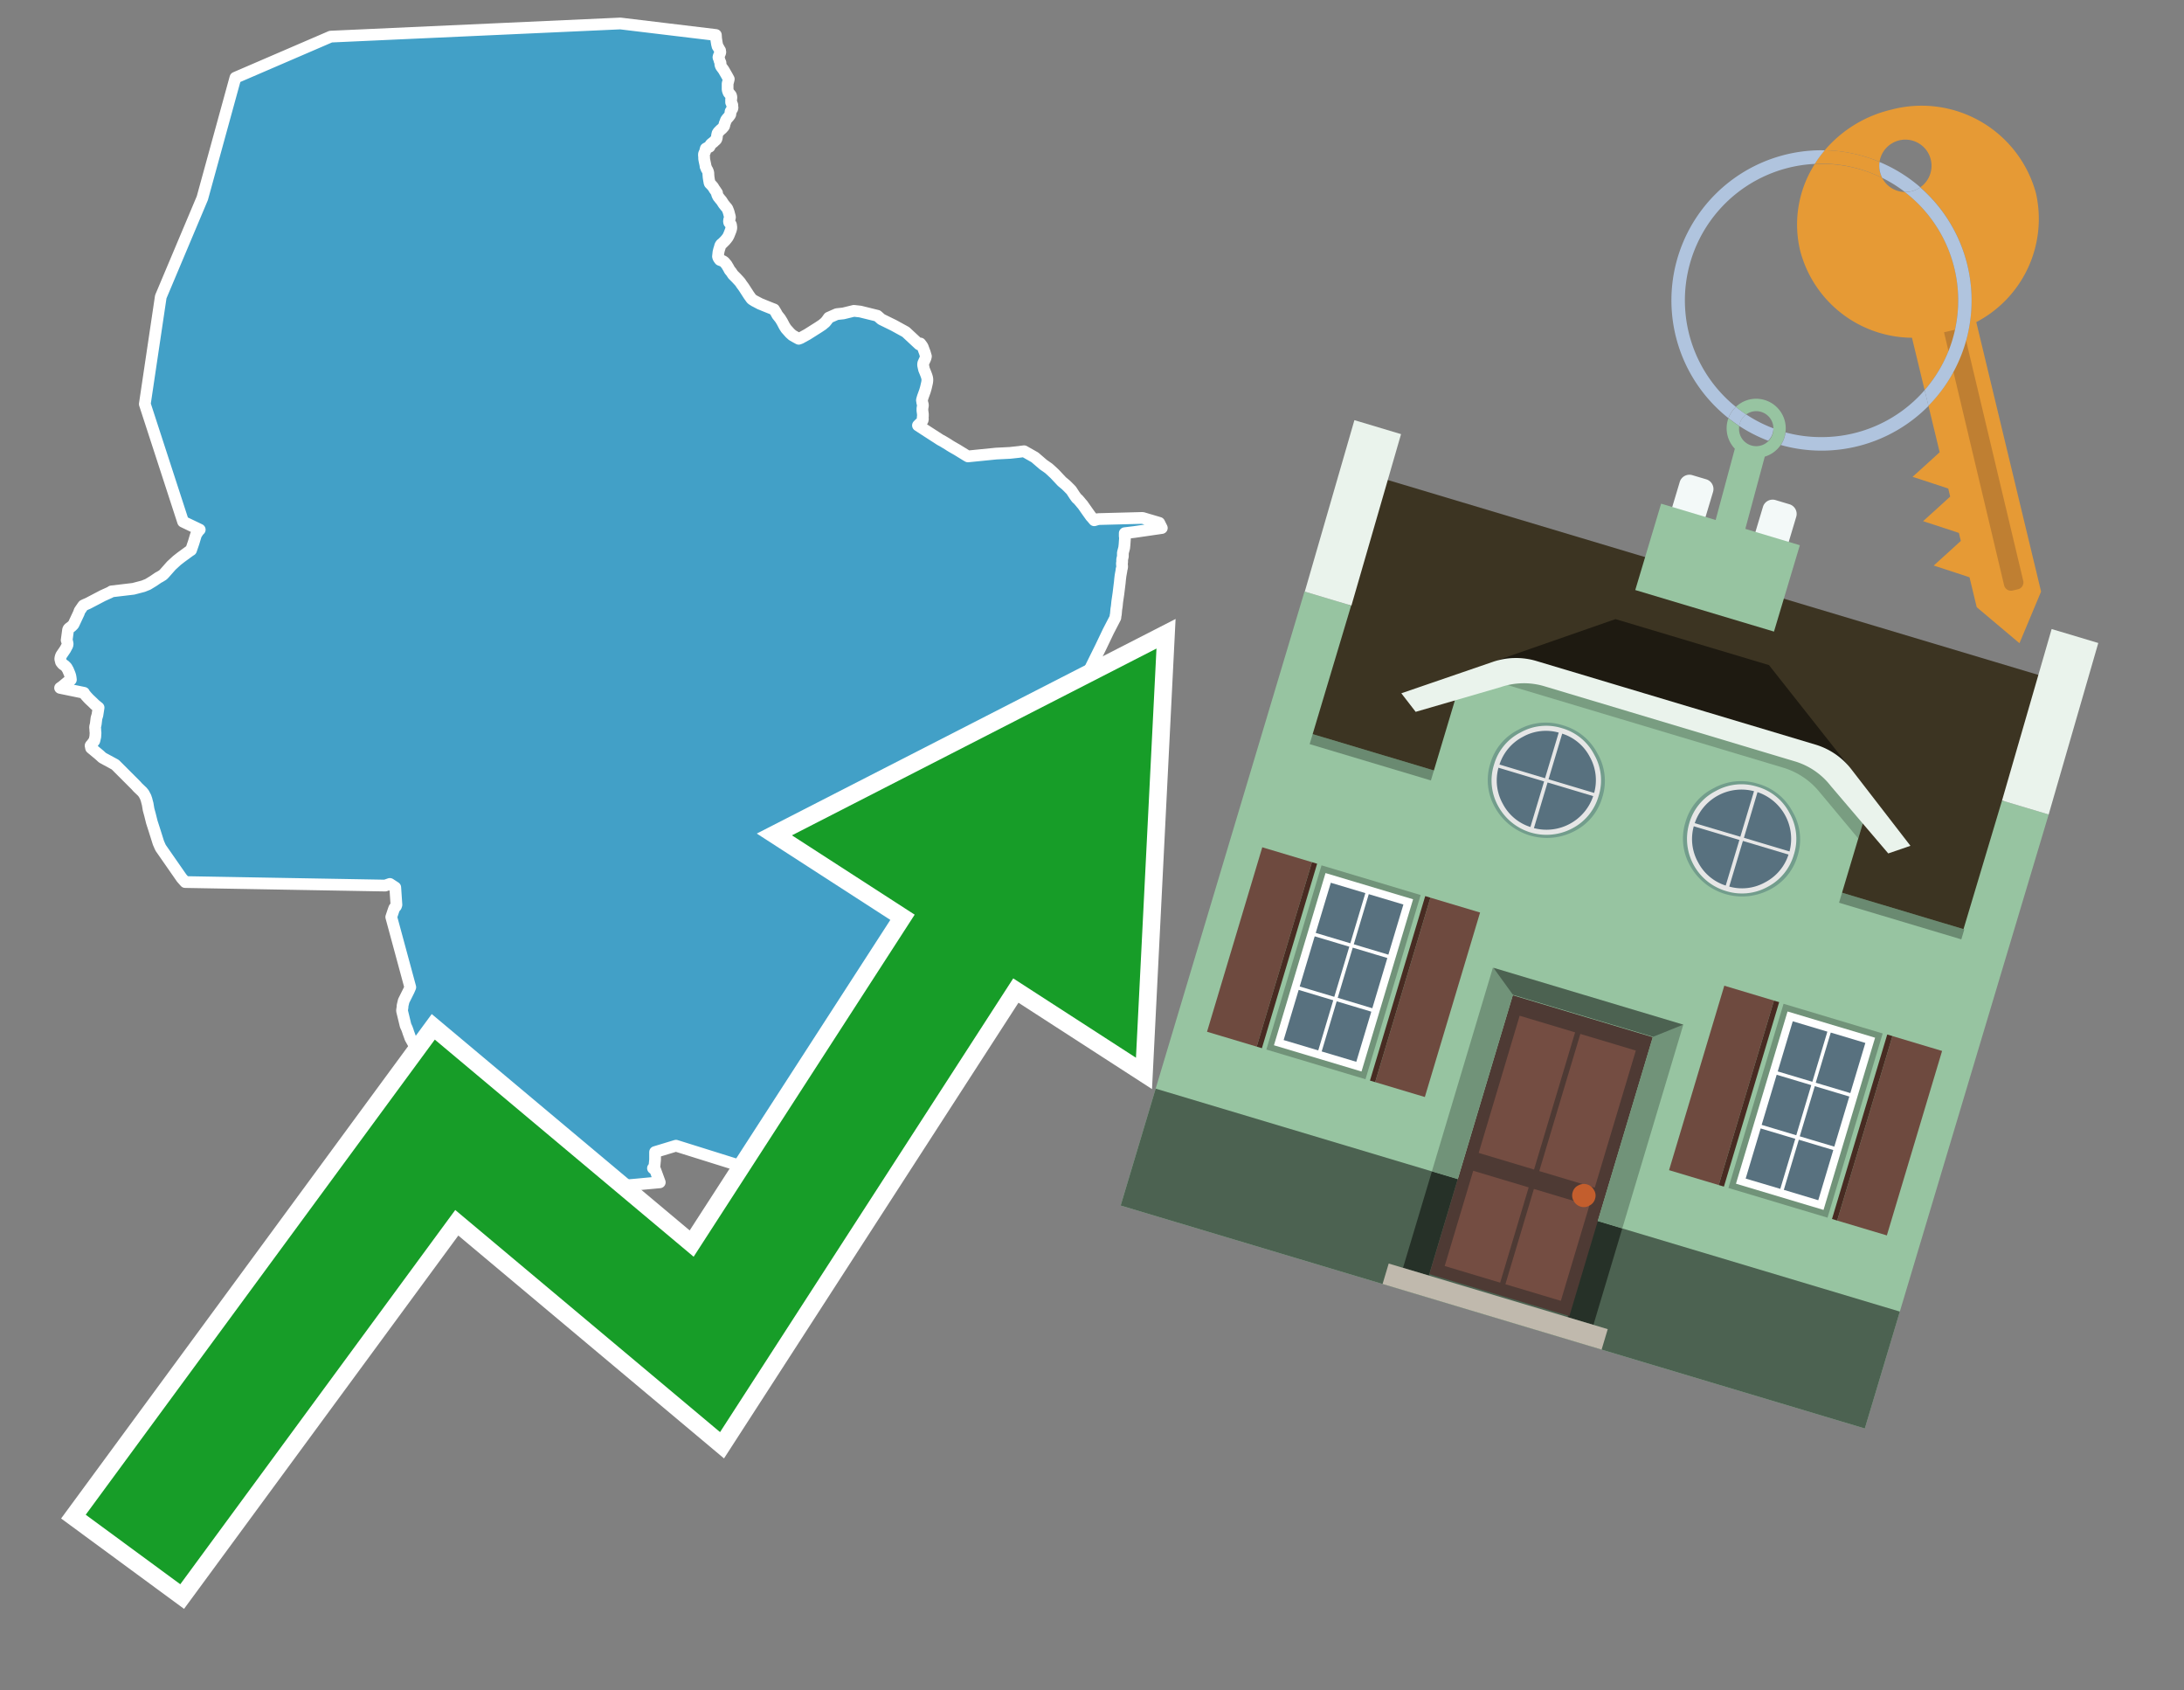 <svg id="Text" xmlns="http://www.w3.org/2000/svg" width="93.05" height="72" viewBox="0 0 93.05 72"><rect x="0" y="0" width="93.05" height="72" fill="#808080" stroke="none"/><polygon points="8.51,22.56 7.8,22.22 6.17,17.21 6.85,12.64 8.62,8.44 10.03,3.31 14.09,1.56 26.43,1 30.5,1.49 30.51,1.64 30.53,1.77 30.55,1.89 30.56,1.92 30.57,1.97 30.61,2.03 30.66,2.12 30.68,2.15 30.68,2.18 30.69,2.22 30.68,2.26 30.65,2.33 30.63,2.37 30.62,2.4 30.61,2.44 30.62,2.48 30.64,2.51 30.65,2.56 30.66,2.6 30.69,2.65 30.7,2.69 30.69,2.74 30.7,2.78 30.72,2.83 30.83,2.98 30.87,3.05 30.98,3.24 31.05,3.37 31.02,3.49 31,3.56 31,3.61 31,3.65 31,3.7 31,3.8 31.01,3.86 31.04,3.94 31.06,3.97 31.09,4 31.14,4.06 31.15,4.09 31.16,4.13 31.16,4.17 31.15,4.23 31.15,4.26 31.15,4.3 31.15,4.33 31.15,4.36 31.18,4.42 31.2,4.47 31.2,4.54 31.21,4.58 31.2,4.63 31.18,4.66 31.16,4.7 31.13,4.74 31.12,4.78 31.12,4.86 31.11,4.89 31.05,4.97 30.98,5.05 30.95,5.09 30.93,5.12 30.89,5.23 30.87,5.27 30.86,5.35 30.84,5.39 30.76,5.48 30.7,5.53 30.65,5.58 30.61,5.62 30.57,5.68 30.55,5.77 30.54,5.86 30.53,5.9 30.52,5.93 30.5,5.96 30.46,5.99 30.4,6.05 30.31,6.12 30.28,6.15 30.26,6.18 30.25,6.21 30.23,6.25 30.12,6.3 30.07,6.33 30.05,6.41 30.04,6.46 30,6.54 29.99,6.58 30,6.7 30,6.76 30.01,6.82 30.05,7.01 30.06,7.06 30.06,7.09 30.08,7.13 30.09,7.16 30.1,7.19 30.14,7.25 30.16,7.3 30.17,7.33 30.18,7.38 30.18,7.43 30.19,7.55 30.21,7.68 30.22,7.72 30.22,7.75 30.23,7.78 30.24,7.81 30.27,7.84 30.3,7.87 30.38,7.96 30.41,8.01 30.44,8.06 30.47,8.1 30.55,8.22 30.55,8.27 30.57,8.32 30.6,8.38 30.68,8.48 30.74,8.55 30.83,8.69 30.91,8.79 30.97,8.86 30.99,8.89 31.03,8.99 31.05,9.05 31.06,9.09 31.1,9.24 31.1,9.27 31.09,9.3 31.07,9.34 31.06,9.42 31.06,9.45 31.07,9.48 31.12,9.53 31.14,9.57 31.15,9.6 31.15,9.63 31.16,9.7 31.15,9.75 31.13,9.82 31.05,10.02 31.01,10.1 30.95,10.18 30.89,10.25 30.84,10.3 30.78,10.36 30.74,10.39 30.71,10.42 30.68,10.48 30.67,10.53 30.64,10.62 30.61,10.74 30.6,10.84 30.59,10.92 30.6,10.96 30.62,11 30.64,11.03 30.67,11.07 30.8,11.12 30.86,11.16 30.96,11.28 31,11.35 31.02,11.38 31.09,11.51 31.15,11.58 31.23,11.7 31.37,11.84 31.5,11.98 31.55,12.04 31.58,12.09 31.69,12.24 31.89,12.55 31.91,12.58 32.01,12.72 32.04,12.75 32.15,12.82 32.21,12.85 32.38,12.94 32.48,12.98 32.55,13.01 32.9,13.15 32.98,13.18 33.06,13.31 33.12,13.42 33.24,13.57 33.32,13.7 33.42,13.89 33.49,14 33.66,14.19 33.76,14.28 33.9,14.36 34.03,14.43 34.11,14.4 34.4,14.24 34.89,13.93 35.04,13.83 35.11,13.77 35.16,13.73 35.24,13.63 35.31,13.53 35.65,13.38 35.93,13.35 36.38,13.24 36.65,13.27 37.38,13.45 37.55,13.6 38.08,13.86 38.59,14.14 39.16,14.67 39.21,14.63 39.27,14.71 39.31,14.77 39.38,14.96 39.4,15.01 39.43,15.11 39.45,15.18 39.44,15.22 39.43,15.26 39.34,15.46 39.33,15.49 39.33,15.53 39.33,15.56 39.37,15.74 39.42,15.86 39.44,15.91 39.47,15.99 39.49,16.05 39.5,16.09 39.51,16.15 39.51,16.21 39.5,16.29 39.45,16.51 39.41,16.65 39.32,16.9 39.29,17 39.28,17.04 39.28,17.07 39.29,17.1 39.29,17.13 39.32,17.24 39.32,17.28 39.3,17.4 39.3,17.44 39.3,17.49 39.32,17.64 39.32,17.73 39.31,17.8 39.32,17.84 39.31,17.9 39.28,17.95 39.25,17.99 39.19,18.04 39.15,18.08 39.11,18.12 39.54,18.4 39.99,18.69 40.05,18.73 40.18,18.8 40.41,18.94 40.47,18.98 40.57,19.04 40.78,19.16 41.17,19.4 41.24,19.44 42.44,19.32 43.03,19.29 43.4,19.25 43.63,19.22 44.09,19.48 44.45,19.79 44.68,19.95 44.78,20.04 44.94,20.19 45.24,20.51 45.36,20.61 45.42,20.66 45.56,20.8 45.59,20.83 45.64,20.88 45.79,21.11 45.82,21.15 45.84,21.18 45.88,21.23 45.93,21.27 46,21.35 46.09,21.46 46.12,21.49 46.33,21.79 46.48,22 46.51,22.03 46.62,22.16 46.79,22.11 48.68,22.06 49.39,22.27 49.5,22.49 48.33,22.66 47.92,22.71 47.92,22.84 47.93,22.89 47.93,22.92 47.91,23.21 47.9,23.29 47.9,23.32 47.85,23.51 47.84,23.54 47.84,23.6 47.84,23.64 47.84,23.7 47.81,23.83 47.81,23.91 47.81,23.94 47.8,23.99 47.8,24.02 47.81,24.14 47.8,24.2 47.79,24.23 47.78,24.27 47.78,24.3 47.74,24.52 47.72,24.69 47.71,24.8 47.65,25.29 47.6,25.63 47.58,25.83 47.56,25.95 47.54,26.18 47.53,26.21 47.52,26.31 47.22,26.89 46.9,27.56 46.43,28.51 46.1,29.19 45.79,29.81 45.71,29.96 45.6,30.19 45.62,30.25 45.66,30.31 45.69,30.34 45.71,30.37 45.72,30.41 45.75,30.52 45.96,31 46.02,31.15 46.21,31.6 46.24,31.67 46.23,31.81 46.22,32.05 46.21,32.34 46.2,32.49 46.17,32.91 46.18,33.04 46.15,33.51 46.13,33.87 46.11,34.08 46.08,34.27 46.02,34.58 46,34.65 45.95,34.98 45.9,35.26 45.85,35.44 45.83,35.5 45.82,35.53 45.8,35.57 45.77,35.64 45.75,35.67 45.72,35.71 45.69,35.74 45.66,35.77 45.65,35.8 45.66,35.87 45.7,36.01 45.78,36.19 45.83,36.26 45.87,36.31 45.91,36.35 45.92,36.39 45.97,36.43 45.97,36.46 45.98,36.5 45.97,36.53 45.97,36.56 45.99,36.62 46.01,36.7 46.03,36.74 46.04,36.79 46.07,36.85 46.07,36.88 46.08,36.91 46.1,36.94 46.09,36.97 46.07,37 46.01,37.03 45.99,37.06 46,37.1 45.95,37.14 45.93,37.2 45.86,37.26 45.84,37.29 45.82,37.34 45.79,37.43 45.78,37.46 45.75,37.5 45.74,37.53 45.71,37.62 45.69,37.69 45.66,37.76 45.62,37.86 45.6,37.89 45.58,37.93 45.55,37.98 45.54,38.02 45.52,38.06 45.5,38.09 45.48,38.13 45.46,38.18 45.45,38.21 45.42,38.24 45.38,38.28 45.35,38.34 45.35,38.38 45.34,38.42 45.32,38.47 45.32,38.51 45.3,38.57 45.27,38.65 45.25,38.72 45.21,38.79 45.17,38.82 45.11,38.85 45.08,38.88 45.07,38.91 45.06,38.98 45.05,39.03 45.03,39.09 45,39.12 44.95,39.16 44.94,39.19 44.91,39.23 44.9,39.26 44.91,39.31 44.9,39.37 44.89,39.41 44.88,39.44 44.84,39.47 44.82,39.5 44.79,39.55 44.75,39.58 44.71,39.62 44.64,39.67 44.61,39.72 44.61,39.76 44.63,39.8 44.59,39.83 44.58,39.86 44.55,39.89 44.54,39.94 44.5,39.97 44.49,40 44.46,40.04 44.41,40.08 44.34,40.13 44.29,40.18 44.26,40.21 44.24,40.24 44.24,40.28 44.13,40.32 44.15,40.36 44.12,40.39 44.1,40.43 44.08,40.46 44.02,40.49 43.99,40.52 43.98,40.55 43.97,40.58 43.95,40.61 43.93,40.68 43.85,40.71 43.83,40.74 43.8,40.77 43.78,40.8 43.72,40.83 43.69,40.87 43.68,40.91 43.69,40.96 43.66,41 43.64,41.03 43.58,41.09 43.54,41.12 43.47,41.17 43.44,41.21 43.42,41.25 43.4,41.28 43.34,41.31 43.28,41.4 43.26,41.43 43.24,41.46 43.14,41.49 43.15,41.54 43.17,41.57 43.17,41.62 43.16,41.71 43.01,41.68 42.91,41.65 41.94,41.36 41.1,41.76 41.03,41.84 40.98,41.89 40.94,41.92 40.86,41.98 40.84,42.01 40.83,42.09 40.78,42.15 40.72,42.24 40.68,42.33 40.63,42.41 40.61,42.47 40.59,42.53 40.46,42.7 40.44,42.73 40.42,42.76 40.41,42.81 40.37,42.95 40.32,43.1 40.32,43.13 40.32,43.18 40.36,43.29 40.38,43.35 40.4,43.39 40.4,43.42 40.41,43.46 40.41,43.53 40.4,43.58 40.4,43.64 40.39,43.73 40.38,43.87 40.36,44 40.36,44.05 40.35,44.24 40.32,44.29 40.34,44.36 40.32,44.69 40.25,45.16 40.24,45.19 40.19,45.51 40.17,45.71 40.15,45.78 39.68,45.58 39.45,45.48 38.96,45.3 37.69,46.21 37.44,46.38 37.16,46.58 36.96,46.72 36.84,46.81 36.59,46.98 36.36,47.15 36.18,47.27 36.1,47.3 35.59,47.35 35.09,47.39 34.86,48.18 34.86,48.22 34.83,48.29 34.81,48.32 34.79,48.36 34.78,48.41 34.77,48.44 34.75,48.49 34.72,48.62 34.71,48.66 34.7,48.74 34.72,48.98 34.73,49.03 34.73,49.15 34.73,49.28 34.72,49.32 34.67,49.46 34.66,49.49 34.64,49.52 34.59,49.59 34.54,49.67 34.45,49.81 34.41,49.87 34.39,49.9 34.33,49.97 34.29,50.05 34.26,50.11 34.24,50.14 34.2,50.17 34.14,50.2 34.05,50.26 34,50.3 32.41,49.93 28.8,48.8 27.91,49.07 27.91,49.19 27.91,49.39 27.88,49.7 27.85,49.73 27.82,49.76 27.92,49.84 28.11,50.36 27.46,50.42 27.15,50.45 26.8,50.48 26.24,50.56 25.97,50.59 24.72,50.73 24.49,50.76 24.09,50.85 23.89,50.9 23.45,51 23.4,50.95 23.24,50.81 23.09,50.7 23.02,50.65 22.8,50.39 22.62,50.23 22.26,49.55 22.18,49.42 22.04,49.22 21.74,48.9 21.7,48.87 21.67,48.83 21.5,48.58 21.19,48.77 20.88,48.94 20.54,49.11 20.03,49.25 18.43,48.71 18.66,48.15 18.66,48.1 18.66,48.06 18.66,48.03 18.67,47.99 18.68,47.96 18.7,47.93 18.71,47.89 18.72,47.86 18.76,47.79 18.84,47.67 18.88,47.59 18.89,47.56 18.91,47.53 19.04,47.22 19.07,47.12 19.08,47.09 19.14,46.95 19.18,46.87 19.36,46.65 19.41,46.61 19.42,46.48 19.41,46.33 19.42,46.03 19.41,46 19.27,45.75 19.2,45.68 19.16,45.64 19.01,45.61 18.46,45.27 18.29,45.12 18.24,45.08 18.19,45.05 18.14,45 18.08,44.95 18.02,44.91 17.95,44.85 17.9,44.8 17.86,44.76 17.72,44.63 17.68,44.57 17.48,44.21 17.46,44.15 17.39,43.96 17.38,43.92 17.35,43.84 17.34,43.81 17.28,43.68 17.13,43.06 17.13,43.02 17.15,42.9 17.15,42.84 17.2,42.63 17.22,42.59 17.42,42.19 17.48,42.05 16.67,39.06 16.77,38.76 16.8,38.68 16.87,38.6 16.89,38.54 16.84,37.8 16.61,37.65 16.41,37.72 7.89,37.57 7.74,37.4 6.85,36.12 6.82,36.06 6.75,35.9 6.58,35.36 6.47,35.02 6.39,34.7 6.33,34.48 6.29,34.24 6.27,34.17 6.24,34.05 6.22,34 6.21,33.96 6.12,33.79 6.09,33.76 6.07,33.73 5.87,33.54 5.79,33.45 4.94,32.6 4.91,32.57 4.43,32.31 4.36,32.27 4.24,32.16 3.88,31.86 3.86,31.76 3.88,31.73 3.91,31.7 4.02,31.55 4.03,31.51 4.06,31.38 4.07,31.22 4.06,31.11 4.06,31.07 4.05,30.97 4.08,30.84 4.11,30.59 4.15,30.46 4.2,30.14 4.04,30.01 3.96,29.93 3.79,29.77 3.67,29.64 3.64,29.6 3.6,29.56 3.58,29.51 2.56,29.3 2.66,29.23 2.79,29.12 2.9,29.03 3.02,28.95 3.01,28.87 3,28.81 2.99,28.77 2.97,28.71 2.95,28.66 2.92,28.59 2.9,28.54 2.86,28.47 2.84,28.43 2.8,28.39 2.76,28.35 2.67,28.29 2.63,28.24 2.6,28.2 2.58,28.12 2.57,28.09 2.57,28.04 2.59,27.96 2.61,27.91 2.76,27.69 2.78,27.66 2.85,27.53 2.87,27.49 2.88,27.45 2.88,27.4 2.87,27.37 2.86,27.32 2.84,27.27 2.85,27.2 2.9,26.83 2.91,26.8 2.93,26.77 3.05,26.68 3.08,26.65 3.12,26.61 3.14,26.58 3.36,26.11 3.39,26.02 3.5,25.86 3.55,25.79 3.61,25.76 3.75,25.7 4.38,25.37 4.69,25.23 4.75,25.19 5.68,25.08 6.1,24.97 6.3,24.89 6.53,24.75 6.75,24.6 6.81,24.57 6.94,24.49 6.97,24.46 7,24.43 7.3,24.09 7.54,23.87 7.72,23.73 8.09,23.46 8.14,23.43 8.25,23.11 8.34,22.81 8.36,22.76 8.45,22.62 " fill="#42a0c7" stroke="#fff" stroke-linejoin="round" stroke-width="0.5"/><polygon points="49.272 27.624 33.741 35.58 38.97 38.959 29.553 53.529 18.525 44.281 3.652 64.518 7.681 67.479 19.396 51.538 30.678 60.999 43.169 41.673 48.398 45.053 49.272 27.624" fill="none" stroke="#fff" stroke-miterlimit="10" stroke-width="1.5"/><polygon points="49.272 27.624 33.741 35.58 38.97 38.959 29.553 53.529 18.525 44.281 3.652 64.518 7.681 67.479 19.396 51.538 30.678 60.999 43.169 41.673 48.398 45.053 49.272 27.624" fill="#179d28"/><path d="M80.19,7.577a1.16,1.16,0,0,1-.094-.251,1.114,1.114,0,0,1-.018-.429A6.367,6.367,0,0,0,77.743,6.4a5.269,5.269,0,0,0-.423.577c.1,0,.192-.007.288-.007A5.794,5.794,0,0,1,80.19,7.577Z" fill="#e69a35"/><path d="M77.608,6.4A6.394,6.394,0,0,0,73.64,17.81a1.26,1.26,0,0,1,.317-.48A5.821,5.821,0,0,1,77.32,6.981a5.269,5.269,0,0,1,.423-.577Z" fill="#b0c4de"/><path d="M84.2,13.72a4.962,4.962,0,0,0,2.545-5.48,5.047,5.047,0,0,0-6.179-3.566A5.322,5.322,0,0,0,77.743,6.4a6.367,6.367,0,0,1,2.335.493,1.114,1.114,0,1,1,1.736,1.084,6.392,6.392,0,0,1,.347,9.3l.479,1.985-.438.4-.716.648.92.3.6.2.082.341-.438.4-.716.648.92.3.605.2.082.341-.438.4-.716.649.92.3.605.2.307,1.274,1.821,1.534.921-2.2Z" fill="#e69a35"/><path d="M81.154,8.179a1.115,1.115,0,0,1-.964-.6,5.794,5.794,0,0,0-2.582-.6c-.1,0-.192,0-.288.007a4.783,4.783,0,0,0-.625,3.685,4.962,4.962,0,0,0,4.765,3.715L82,16.617a5.82,5.82,0,0,0-.846-8.438Z" fill="#e69a35"/><path d="M74.1,18.142a6.386,6.386,0,0,0,1.232.63.73.73,0,0,0,.224-.527h0a5.783,5.783,0,0,1-1.159-.593A.733.733,0,0,0,74.1,18.142Z" fill="#b0c4de"/><path d="M74.4,17.652q-.228-.152-.44-.322a1.26,1.26,0,0,0-.317.48c.148.117.3.228.46.332A.733.733,0,0,1,74.4,17.652Z" fill="#b0c4de"/><path d="M74.824,16.984a1.257,1.257,0,0,0-.867.346c.141.114.288.222.44.322a.731.731,0,0,1,1.159.593h0a.732.732,0,1,1-1.463,0,.7.7,0,0,1,.007-.1c-.158-.1-.312-.215-.46-.332a1.258,1.258,0,0,0,.273,1.3l-.979,3.635,1.275.341.98-3.639a1.266,1.266,0,0,0,.681-.5,1.249,1.249,0,0,0,.2-.538,1.328,1.328,0,0,0,.012-.168A1.262,1.262,0,0,0,74.824,16.984Z" fill="#97c4a1"/><path d="M85.974,25.1l-.226.053a.3.3,0,0,1-.362-.223l-2.56-10.777.81-.193L86.2,24.736A.3.3,0,0,1,85.974,25.1Z" fill="#bf7f32"/><path d="M80.1,7.326a1.16,1.16,0,0,0,.094.251,5.833,5.833,0,0,1,.964.6,1.137,1.137,0,0,0,.287-.031,1.108,1.108,0,0,0,.373-.167A6.371,6.371,0,0,0,80.078,6.9,1.114,1.114,0,0,0,80.1,7.326Z" fill="#b0c4de"/><path d="M77.608,18.618a5.836,5.836,0,0,1-1.534-.2,1.24,1.24,0,0,1-.2.537,6.4,6.4,0,0,0,6.291-1.666L82,16.617A5.807,5.807,0,0,1,77.608,18.618Z" fill="#b0c4de"/><path d="M81.814,7.981a1.108,1.108,0,0,1-.373.167,1.137,1.137,0,0,1-.287.031A5.82,5.82,0,0,1,82,16.617l.161.667a6.392,6.392,0,0,0-.347-9.3Z" fill="#b0c4de"/><polygon points="83.79 39.753 55.78 31.364 58.988 20.404 86.964 28.783 83.79 39.753 83.79 39.753" fill="#3c3422" fill-rule="evenodd"/><polygon points="81.705 53.32 87.284 34.692 85.297 34.097 83.656 39.575 55.926 31.269 57.567 25.791 55.579 25.196 47.746 51.348 79.451 60.844 81.705 53.32" fill="#97c4a1" fill-rule="evenodd"/><rect x="69.522" y="21.148" width="0.444" height="28.983" transform="translate(15.592 92.226) rotate(-73.326)" opacity="0.3"/><polygon points="87.284 34.692 85.297 34.097 87.411 26.793 89.398 27.388 87.284 34.692 87.284 34.692" fill="#eaf3ec" fill-rule="evenodd"/><polygon points="57.578 25.794 55.591 25.199 57.705 17.896 59.692 18.491 57.578 25.794 57.578 25.794" fill="#eaf3ec" fill-rule="evenodd"/><polygon points="79.451 60.844 80.943 55.865 49.238 46.369 47.747 51.348 79.451 60.844 79.451 60.844" fill="#4c6251" fill-rule="evenodd"/><path d="M71.566,20.528l-.522,1.743,1.418.425.523-1.744a.432.432,0,0,0-.289-.536l-.593-.177A.431.431,0,0,0,71.566,20.528Z" fill="#f3f9f8" fill-rule="evenodd"/><path d="M75.111,21.589l-.522,1.743,1.418.425.522-1.743a.43.43,0,0,0-.289-.536l-.593-.178A.43.43,0,0,0,75.111,21.589Z" fill="#f3f9f8" fill-rule="evenodd"/><polygon points="75.368 28.329 68.829 26.37 63.807 28.121 78.733 32.591 75.368 28.329" fill="#1e1a11"/><polygon points="78.248 32.422 64.442 28.287 62.236 28.998 60.064 36.247 77.453 41.455 79.651 34.116 78.248 32.422" fill="#97c4a1"/><path d="M77.74,32.516S65.088,28.725,65,28.7l-.938.43,11.892,3.562a3.175,3.175,0,0,1,1.532,1l1.685,2.02.327-1.09Z" fill-rule="evenodd" opacity="0.2"/><path d="M77.35,31.716,65.458,28.154a3.041,3.041,0,0,0-1.854.037l-3.9,1.339.611.79,3.626-1.054a3.045,3.045,0,0,1,1.855-.037l10.673,3.2A3.028,3.028,0,0,1,78,33.477l2.45,2.874.945-.325-2.518-3.26A3.036,3.036,0,0,0,77.35,31.716Z" fill="#eaf3ec"/><polygon points="76.683 23.223 70.773 21.453 69.671 25.132 75.581 26.902 76.683 23.223 76.683 23.223" fill="#97c4a1" fill-rule="evenodd"/><g id="Symbol_9_0_Layer2_0_MEMBER_8_MEMBER_21_MEMBER_0_FILL" data-name="Symbol 9 0 Layer2 0 MEMBER 8 MEMBER 21 MEMBER 0 FILL"><path d="M66.584,30.892a2.39,2.39,0,0,0-1.891.189,2.317,2.317,0,0,0-1.2,1.448A2.345,2.345,0,0,0,63.7,34.4a2.528,2.528,0,0,0,3.367,1.008,2.339,2.339,0,0,0,1.2-1.447,2.313,2.313,0,0,0-.208-1.87A2.394,2.394,0,0,0,66.584,30.892Z" fill="#729d8c"/></g><g id="Symbol_9_0_Layer2_0_MEMBER_8_MEMBER_21_MEMBER_1_FILL" data-name="Symbol 9 0 Layer2 0 MEMBER 8 MEMBER 21 MEMBER 1 FILL"><path d="M66.547,31.016a2.241,2.241,0,0,0-1.769.185,2.213,2.213,0,0,0-1.127,1.376,2.239,2.239,0,0,0,.185,1.768,2.341,2.341,0,0,0,3.145.942,2.234,2.234,0,0,0,1.126-1.376,2.207,2.207,0,0,0-.185-1.768A2.237,2.237,0,0,0,66.547,31.016Z" fill="#e6e6e6"/></g><g id="Symbol_9_0_Layer2_0_MEMBER_8_MEMBER_21_MEMBER_2_MEMBER_0_FILL" data-name="Symbol 9 0 Layer2 0 MEMBER 8 MEMBER 21 MEMBER 2 MEMBER 0 FILL"><path d="M65.787,33.284,63.843,32.7a2.036,2.036,0,0,0,.186,1.539,2.015,2.015,0,0,0,1.175.986Z" fill="#58717f"/></g><g id="Symbol_9_0_Layer2_0_MEMBER_8_MEMBER_21_MEMBER_2_MEMBER_1_FILL" data-name="Symbol 9 0 Layer2 0 MEMBER 8 MEMBER 21 MEMBER 2 MEMBER 1 FILL"><path d="M65.827,33.148l.582-1.944a2.01,2.01,0,0,0-1.523.178,2.037,2.037,0,0,0-1,1.183Z" fill="#58717f"/></g><g id="Symbol_9_0_Layer2_0_MEMBER_8_MEMBER_21_MEMBER_2_MEMBER_2_FILL" data-name="Symbol 9 0 Layer2 0 MEMBER 8 MEMBER 21 MEMBER 2 MEMBER 2 FILL"><path d="M67.878,33.91l-1.943-.582-.582,1.944a2.1,2.1,0,0,0,2.525-1.362Z" fill="#58717f"/></g><g id="Symbol_9_0_Layer2_0_MEMBER_8_MEMBER_21_MEMBER_2_MEMBER_3_FILL" data-name="Symbol 9 0 Layer2 0 MEMBER 8 MEMBER 21 MEMBER 2 MEMBER 3 FILL"><path d="M66.558,31.249l-.582,1.943,1.943.582a2.031,2.031,0,0,0-.186-1.539A2.009,2.009,0,0,0,66.558,31.249Z" fill="#58717f"/></g><g id="Symbol_9_0_Layer2_0_MEMBER_8_MEMBER_21_MEMBER_0_FILL-2" data-name="Symbol 9 0 Layer2 0 MEMBER 8 MEMBER 21 MEMBER 0 FILL"><path d="M74.9,33.384a2.4,2.4,0,0,0-1.891.189,2.316,2.316,0,0,0-1.2,1.448,2.341,2.341,0,0,0,.209,1.87A2.527,2.527,0,0,0,75.387,37.9a2.345,2.345,0,0,0,1.2-1.447,2.314,2.314,0,0,0-.209-1.87A2.389,2.389,0,0,0,74.9,33.384Z" fill="#729d8c"/></g><g id="Symbol_9_0_Layer2_0_MEMBER_8_MEMBER_21_MEMBER_1_FILL-2" data-name="Symbol 9 0 Layer2 0 MEMBER 8 MEMBER 21 MEMBER 1 FILL"><path d="M74.867,33.508a2.239,2.239,0,0,0-1.768.185,2.21,2.21,0,0,0-1.127,1.376,2.316,2.316,0,0,0,1.564,2.883,2.261,2.261,0,0,0,1.765-.173A2.237,2.237,0,0,0,76.428,36.4a2.209,2.209,0,0,0-.185-1.769A2.239,2.239,0,0,0,74.867,33.508Z" fill="#e6e6e6"/></g><g id="Symbol_9_0_Layer2_0_MEMBER_8_MEMBER_21_MEMBER_2_MEMBER_0_FILL-2" data-name="Symbol 9 0 Layer2 0 MEMBER 8 MEMBER 21 MEMBER 2 MEMBER 0 FILL"><path d="M74.107,35.776l-1.943-.582a2.031,2.031,0,0,0,.186,1.539,2.009,2.009,0,0,0,1.175.986Z" fill="#58717f"/></g><g id="Symbol_9_0_Layer2_0_MEMBER_8_MEMBER_21_MEMBER_2_MEMBER_1_FILL-2" data-name="Symbol 9 0 Layer2 0 MEMBER 8 MEMBER 21 MEMBER 2 MEMBER 1 FILL"><path d="M74.148,35.64,74.73,33.7a2.1,2.1,0,0,0-2.525,1.362Z" fill="#58717f"/></g><g id="Symbol_9_0_Layer2_0_MEMBER_8_MEMBER_21_MEMBER_2_MEMBER_2_FILL-2" data-name="Symbol 9 0 Layer2 0 MEMBER 8 MEMBER 21 MEMBER 2 MEMBER 2 FILL"><path d="M76.2,36.4l-1.943-.582-.582,1.944a2.015,2.015,0,0,0,1.523-.178A2.036,2.036,0,0,0,76.2,36.4Z" fill="#58717f"/></g><g id="Symbol_9_0_Layer2_0_MEMBER_8_MEMBER_21_MEMBER_2_MEMBER_3_FILL-2" data-name="Symbol 9 0 Layer2 0 MEMBER 8 MEMBER 21 MEMBER 2 MEMBER 3 FILL"><path d="M74.879,33.741,74.3,35.684l1.943.582a2.1,2.1,0,0,0-1.361-2.525Z" fill="#58717f"/></g><polygon points="51.426 43.946 53.542 44.58 55.896 36.723 53.78 36.089 51.426 43.946 51.426 43.946" fill="#6e4a3f" fill-rule="evenodd"/><polygon points="53.542 44.58 53.764 44.647 56.117 36.789 55.896 36.723 53.542 44.58 53.542 44.58" fill="#482b22" fill-rule="evenodd"/><polygon points="60.706 46.726 58.59 46.092 60.943 38.235 63.059 38.868 60.706 46.726 60.706 46.726" fill="#6e4a3f" fill-rule="evenodd"/><polygon points="58.59 46.092 58.368 46.026 60.722 38.168 60.943 38.235 58.59 46.092 58.59 46.092" fill="#482b22" fill-rule="evenodd"/><rect x="53.146" y="39.209" width="8.19" height="4.408" transform="translate(1.145 84.365) rotate(-73.326)" fill="#719379"/><polygon points="60.205 38.304 56.474 37.187 54.277 44.522 58.008 45.639 60.205 38.304 60.205 38.304" fill="#fff" fill-rule="evenodd"/><path d="M59.792,38.527l-.64,2.136-1.474-.442.639-2.135,1.475.441Zm-1.621-.485-.64,2.136-1.474-.442L56.7,37.6l1.474.442Zm-2.158,1.84,1.475.441-.64,2.136-1.474-.441.639-2.136Zm-.683,2.282,1.474.441-.639,2.136L54.69,44.3l.64-2.135Zm.981,2.621.639-2.136,1.475.442-.64,2.135-1.474-.441Zm2.158-1.84L56.994,42.5l.64-2.136,1.474.442-.639,2.136Z" fill="#58717f" fill-rule="evenodd"/><polygon points="80.39 52.621 78.274 51.988 80.628 44.13 82.743 44.764 80.39 52.621 80.39 52.621" fill="#6e4a3f" fill-rule="evenodd"/><polygon points="78.274 51.988 78.053 51.921 80.406 44.064 80.628 44.13 78.274 51.988 78.274 51.988" fill="#482b22" fill-rule="evenodd"/><polygon points="71.111 49.842 73.227 50.476 75.58 42.619 73.464 41.985 71.111 49.842 71.111 49.842" fill="#6e4a3f" fill-rule="evenodd"/><polygon points="73.227 50.476 73.448 50.542 75.802 42.685 75.58 42.619 73.227 50.476 73.227 50.476" fill="#482b22" fill-rule="evenodd"/><rect x="72.83" y="45.105" width="8.19" height="4.408" transform="translate(9.534 107.426) rotate(-73.326)" fill="#719379"/><polygon points="76.159 43.083 79.889 44.2 77.692 51.535 73.962 50.418 76.159 43.083 76.159 43.083" fill="#fff" fill-rule="evenodd"/><path d="M76.381,43.5l1.475.442-.64,2.135-1.475-.441.64-2.136ZM78,43.981l1.474.442-.64,2.136-1.474-.442L78,43.981Zm.791,2.724-.64,2.135L76.679,48.4l.64-2.136,1.474.442Zm-.684,2.282-.639,2.135L76,50.68l.64-2.135,1.474.442Zm-2.26,1.65L74.375,50.2l.639-2.135,1.475.441-.64,2.136Zm-.791-2.724.64-2.135,1.474.441-.639,2.136-1.475-.442Z" fill="#58717f" fill-rule="evenodd"/><polygon points="67.888 56.431 69.118 52.323 68.019 51.994 66.789 56.102 67.888 56.431 67.888 56.431" fill="#263128" fill-rule="evenodd"/><polygon points="60.877 54.331 62.108 50.223 61.007 49.894 59.776 54.002 60.877 54.331 60.877 54.331" fill="#263128" fill-rule="evenodd"/><g id="Symbol_9_0_Layer2_0_MEMBER_8_MEMBER_12_MEMBER_0_FILL" data-name="Symbol 9 0 Layer2 0 MEMBER 8 MEMBER 12 MEMBER 0 FILL"><path d="M70.418,44.178l-5.965-1.786L60.9,54.27l5.964,1.786Z" fill="#4e3a34"/></g><g id="Symbol_9_0_Layer2_0_MEMBER_8_MEMBER_12_MEMBER_1_MEMBER_0_FILL" data-name="Symbol 9 0 Layer2 0 MEMBER 8 MEMBER 12 MEMBER 1 MEMBER 0 FILL"><path d="M65.358,49.815l1.75-5.843-2.363-.708L63,49.107Z" fill="#744d42"/></g><g id="Symbol_9_0_Layer2_0_MEMBER_8_MEMBER_12_MEMBER_1_MEMBER_1_FILL" data-name="Symbol 9 0 Layer2 0 MEMBER 8 MEMBER 12 MEMBER 1 MEMBER 1 FILL"><path d="M67.331,44.039l-1.75,5.842,2.364.708,1.75-5.842Z" fill="#744d42"/></g><g id="Symbol_9_0_Layer2_0_MEMBER_8_MEMBER_12_MEMBER_2_MEMBER_0_FILL" data-name="Symbol 9 0 Layer2 0 MEMBER 8 MEMBER 12 MEMBER 2 MEMBER 0 FILL"><path d="M63.915,54.633l1.215-4.058-2.363-.707-1.215,4.057Z" fill="#744d42"/></g><g id="Symbol_9_0_Layer2_0_MEMBER_8_MEMBER_12_MEMBER_2_MEMBER_1_FILL" data-name="Symbol 9 0 Layer2 0 MEMBER 8 MEMBER 12 MEMBER 2 MEMBER 1 FILL"><path d="M66.5,55.407l1.215-4.057-2.363-.708L64.138,54.7Z" fill="#744d42"/></g><g id="Symbol_9_0_Layer2_0_MEMBER_8_MEMBER_13_FILL" data-name="Symbol 9 0 Layer2 0 MEMBER 8 MEMBER 13 FILL"><path d="M67.959,51.058a.439.439,0,0,0-.045-.367.487.487,0,0,0-.669-.2.445.445,0,0,0-.239.282.457.457,0,0,0,.041.378.481.481,0,0,0,.293.242.459.459,0,0,0,.377-.042A.453.453,0,0,0,67.959,51.058Z" fill="#c35e2d"/></g><g id="Symbol_9_0_Layer2_0_MEMBER_8_MEMBER_14_FILL" data-name="Symbol 9 0 Layer2 0 MEMBER 8 MEMBER 14 FILL"><path d="M64.557,42.047l-.951-.833-2.6,8.68,1.1.329Z" fill="#719379"/></g><g id="Symbol_9_0_Layer2_0_MEMBER_8_MEMBER_15_FILL" data-name="Symbol 9 0 Layer2 0 MEMBER 8 MEMBER 15 FILL"><path d="M71.718,43.643l-1.2.19L68.072,52.01l1.046.313Z" fill="#719379"/></g><g id="Symbol_9_0_Layer2_0_MEMBER_8_MEMBER_16_FILL" data-name="Symbol 9 0 Layer2 0 MEMBER 8 MEMBER 16 FILL"><path d="M63.627,41.22l.836,1.156,5.961,1.786,1.294-.519Z" fill="#4c6251"/></g><polygon points="58.905 54.69 59.166 53.819 68.498 56.614 68.237 57.485 58.905 54.69 58.905 54.69" fill="#c0b9ad" fill-rule="evenodd"/></svg>